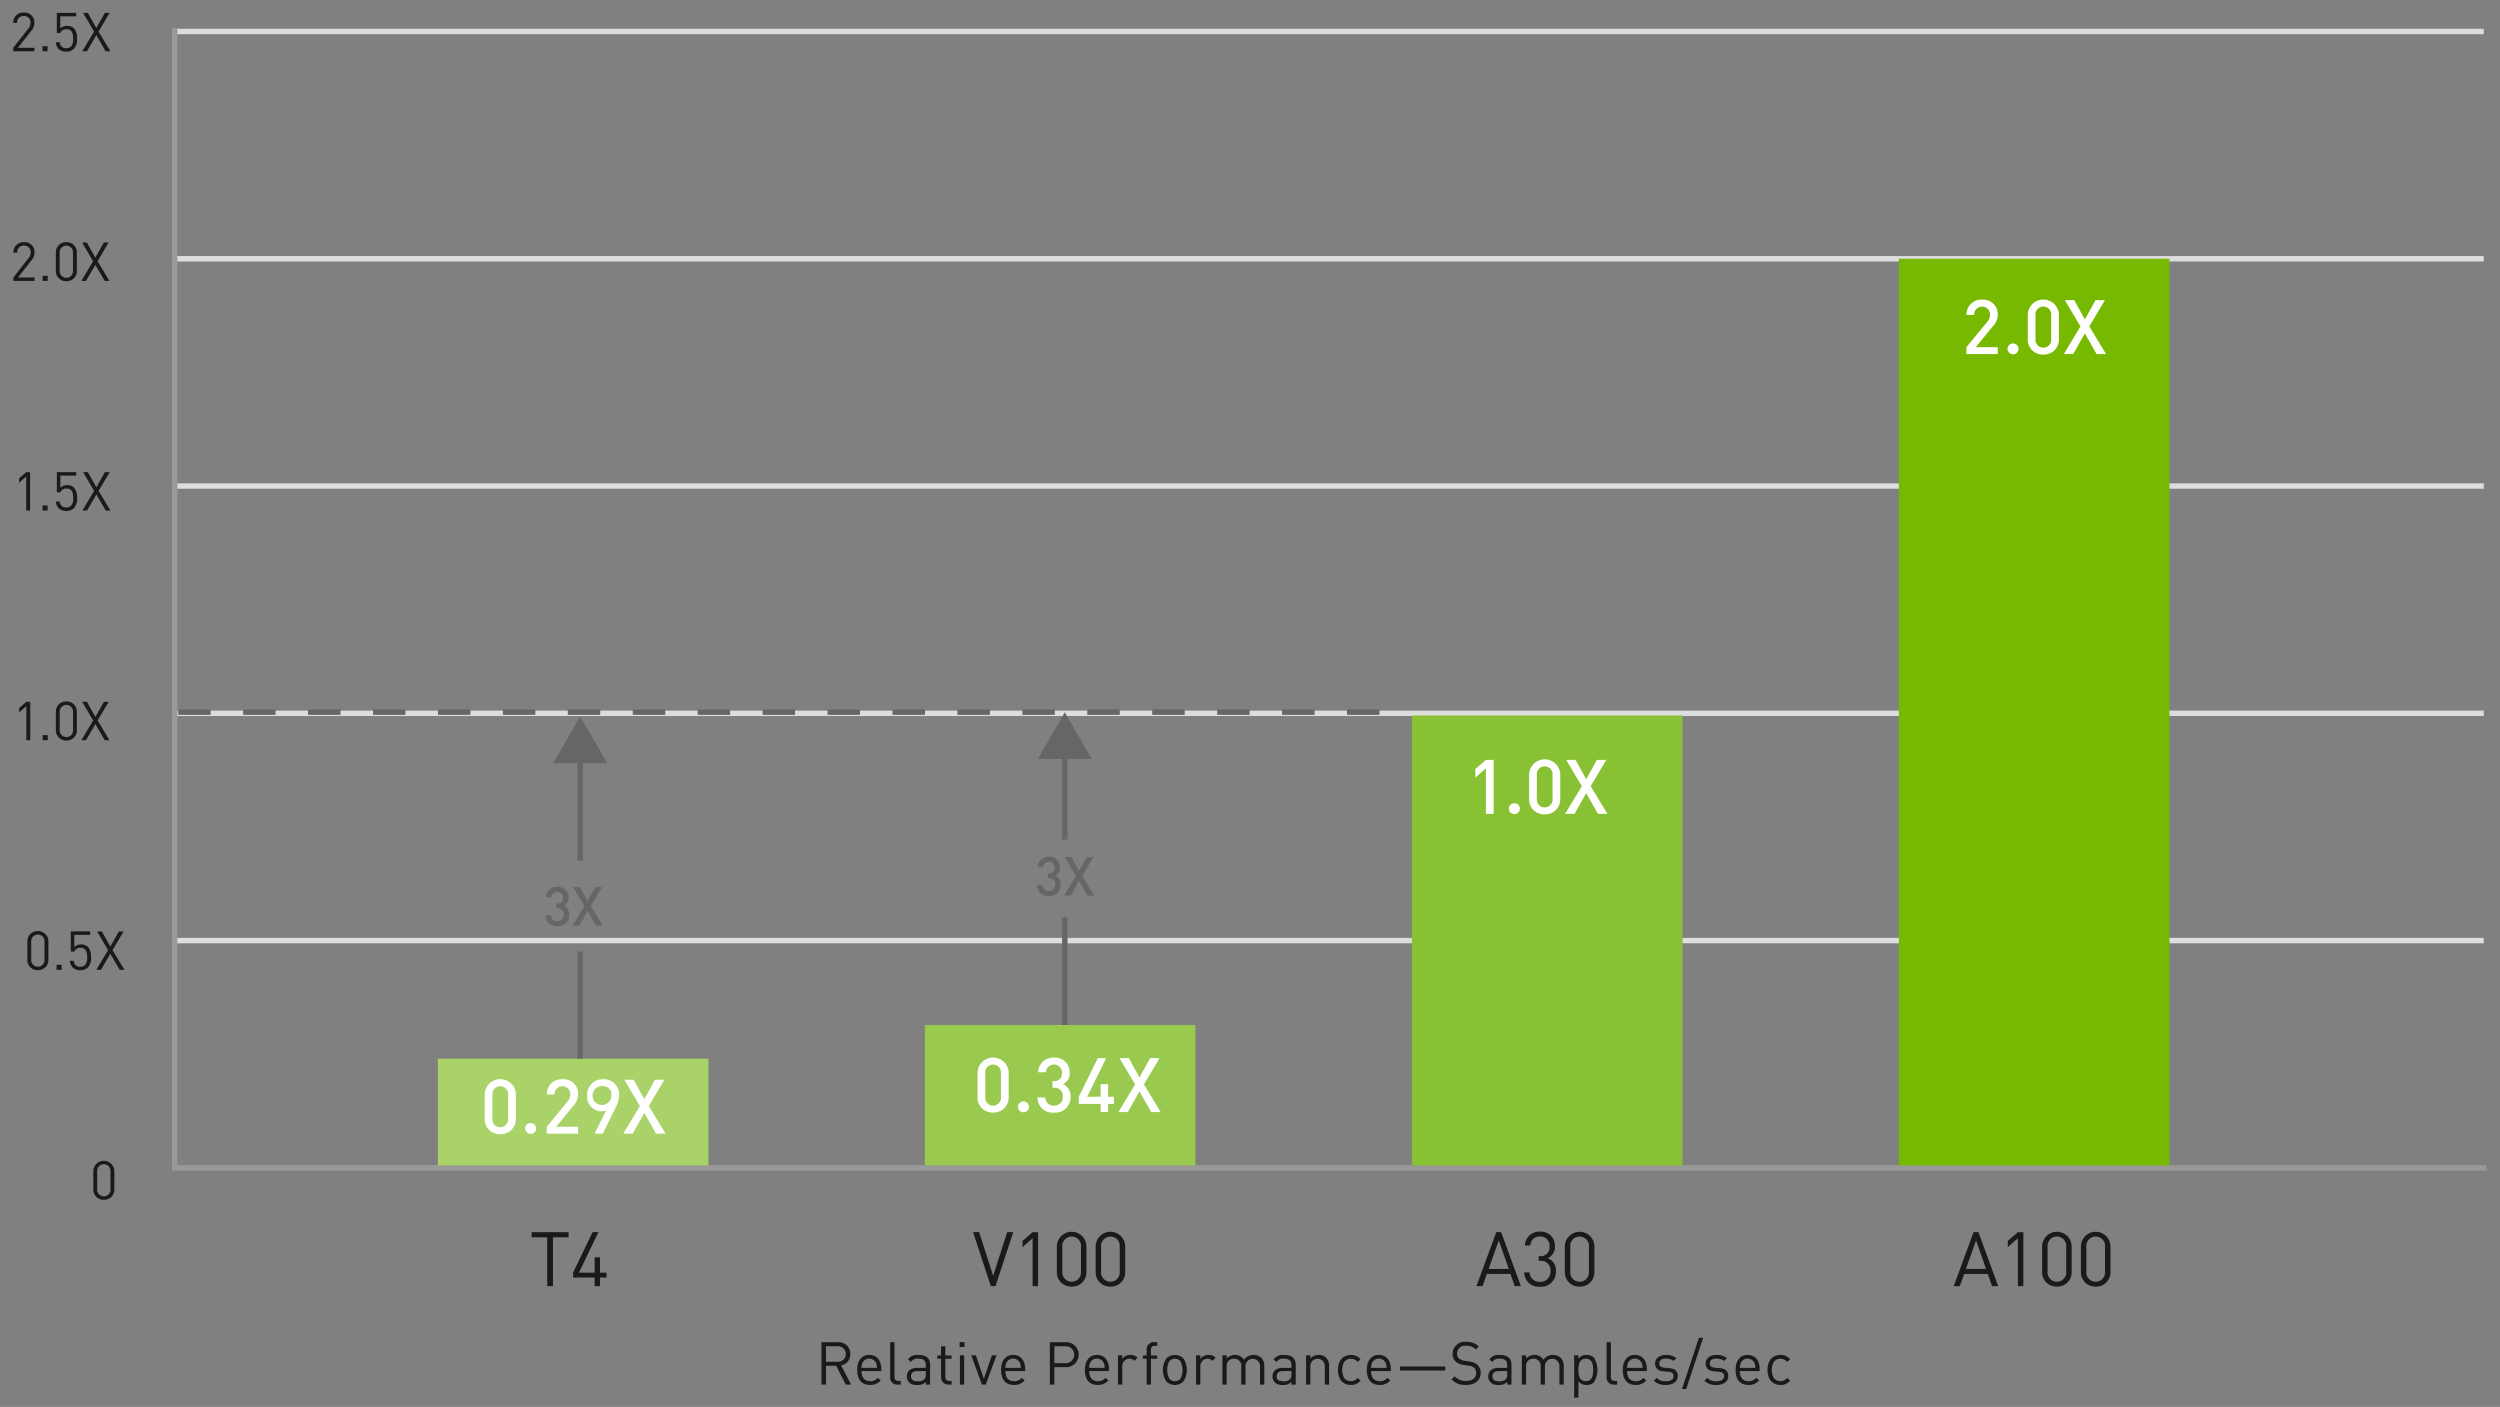 <svg id="feaa3d2d-c7fe-4ba9-9250-4e7509bab01a" data-name="Layer 1" xmlns="http://www.w3.org/2000/svg" width="462" height="260" viewBox="0 0 462 260">
  <rect x="0" y="0" width="462" height="260" fill="#808080" stroke="none"/>
  <g>
    <path d="M156.305,255.874l-1.782-3.477H152.642v3.477h-.837v-7.833h3.004a2.119,2.119,0,0,1,2.321,2.178,2.032,2.032,0,0,1-1.705,2.102l1.859,3.554Zm-1.573-7.085H152.642v2.871h2.09a1.441,1.441,0,1,0,0-2.871Z" fill="#1a1a1a"/>
    <path d="M159.206,253.376c0,1.188.561,1.87,1.595,1.87a1.78,1.78,0,0,0,1.42-.616l.539.473a2.479,2.479,0,0,1-1.98.837c-1.431,0-2.365-.858-2.365-2.772,0-1.75.847-2.772,2.222-2.772,1.397,0,2.223,1.012,2.223,2.618v.363Zm2.695-1.496a1.39,1.39,0,0,0-2.53,0,2.265,2.265,0,0,0-.165.901h2.86A2.282,2.282,0,0,0,161.901,251.88Z" fill="#1a1a1a"/>
    <path d="M165.88,255.874a1.29,1.29,0,0,1-1.376-1.441v-6.392h.792v6.358c0,.528.177.793.727.793h.429v.682Z" fill="#1a1a1a"/>
    <path d="M171.088,255.874v-.517a1.903,1.903,0,0,1-1.562.583,1.931,1.931,0,0,1-1.529-.495,1.563,1.563,0,0,1-.406-1.101c0-.946.659-1.562,1.87-1.562h1.628v-.517c0-.792-.396-1.188-1.386-1.188a1.42,1.42,0,0,0-1.364.616l-.539-.495a2.097,2.097,0,0,1,1.914-.803c1.452,0,2.167.627,2.167,1.804v3.675Zm0-2.497h-1.519c-.813,0-1.21.33-1.21.957s.385.924,1.243.924a1.581,1.581,0,0,0,1.21-.363,1.246,1.246,0,0,0,.275-.935Z" fill="#1a1a1a"/>
    <path d="M175.294,255.874a1.328,1.328,0,0,1-1.387-1.452v-3.322h-.682v-.605h.682v-1.694h.792v1.694h1.155v.605h-1.155v3.3c0,.495.231.793.737.793h.418v.682Z" fill="#1a1a1a"/>
    <path d="M177.344,248.92v-.891h.891v.891Zm.044,6.953v-5.413h.792v5.413Z" fill="#1a1a1a"/>
    <path d="M182.167,255.874h-.704l-1.98-5.413h.858l1.474,4.346,1.485-4.346h.858Z" fill="#1a1a1a"/>
    <path d="M185.795,253.376c0,1.188.561,1.87,1.595,1.87a1.78,1.78,0,0,0,1.42-.616l.539.473a2.479,2.479,0,0,1-1.98.837c-1.431,0-2.365-.858-2.365-2.772,0-1.75.847-2.772,2.222-2.772,1.397,0,2.223,1.012,2.223,2.618v.363Zm2.695-1.496a1.39,1.39,0,0,0-2.53,0,2.265,2.265,0,0,0-.165.901h2.86A2.282,2.282,0,0,0,188.49,251.88Z" fill="#1a1a1a"/>
    <path d="M196.927,252.65h-2.079v3.224h-.837v-7.833h2.916a2.307,2.307,0,1,1,0,4.609Zm-.077-3.861h-2.002v3.113h2.002a1.56,1.56,0,1,0,0-3.113Z" fill="#1a1a1a"/>
    <path d="M201.281,253.376c0,1.188.561,1.87,1.595,1.87a1.78,1.78,0,0,0,1.42-.616l.539.473a2.479,2.479,0,0,1-1.98.837c-1.431,0-2.365-.858-2.365-2.772,0-1.75.847-2.772,2.222-2.772,1.397,0,2.223,1.012,2.223,2.618v.363Zm2.695-1.496a1.39,1.39,0,0,0-2.53,0,2.264,2.264,0,0,0-.165.901h2.86A2.282,2.282,0,0,0,203.977,251.88Z" fill="#1a1a1a"/>
    <path d="M209.63,251.495a1.133,1.133,0,0,0-.936-.396,1.322,1.322,0,0,0-1.298,1.452v3.322h-.792v-5.413h.792v.66a1.818,1.818,0,0,1,1.519-.726,1.668,1.668,0,0,1,1.298.506Z" fill="#1a1a1a"/>
    <path d="M212.693,251.099v4.774h-.792v-4.774H211.208v-.605h.693v-1.023a1.319,1.319,0,0,1,1.375-1.452h.572v.683h-.429c-.506,0-.727.297-.727.792v1.001h1.155v.605Z" fill="#1a1a1a"/>
    <path d="M218.665,255.324a2.261,2.261,0,0,1-3.103,0,3.852,3.852,0,0,1,0-4.312,2.261,2.261,0,0,1,3.103,0,3.852,3.852,0,0,1,0,4.312Zm-.562-3.829a1.387,1.387,0,0,0-.99-.396,1.361,1.361,0,0,0-.979.396,3.395,3.395,0,0,0,0,3.345,1.361,1.361,0,0,0,.979.396,1.387,1.387,0,0,0,.99-.396,3.469,3.469,0,0,0,0-3.345Z" fill="#1a1a1a"/>
    <path d="M224.059,251.495a1.133,1.133,0,0,0-.936-.396,1.322,1.322,0,0,0-1.298,1.452v3.322h-.792v-5.413h.792v.66a1.818,1.818,0,0,1,1.519-.726,1.668,1.668,0,0,1,1.298.506Z" fill="#1a1a1a"/>
    <path d="M232.854,255.874v-3.333a1.344,1.344,0,1,0-2.685-.089v3.422h-.792v-3.333a1.26,1.26,0,0,0-1.331-1.441,1.281,1.281,0,0,0-1.354,1.441v3.333h-.792v-5.413h.792v.595a1.972,1.972,0,0,1,1.529-.66,1.785,1.785,0,0,1,1.661.901,2.073,2.073,0,0,1,1.782-.901,1.971,1.971,0,0,1,1.397.506,2.014,2.014,0,0,1,.583,1.507v3.466Z" fill="#1a1a1a"/>
    <path d="M238.659,255.874v-.517a1.903,1.903,0,0,1-1.562.583,1.931,1.931,0,0,1-1.529-.495,1.563,1.563,0,0,1-.406-1.101c0-.946.659-1.562,1.87-1.562h1.628v-.517c0-.792-.396-1.188-1.386-1.188a1.42,1.42,0,0,0-1.364.616l-.539-.495a2.097,2.097,0,0,1,1.914-.803c1.452,0,2.167.627,2.167,1.804v3.675Zm0-2.497h-1.519c-.813,0-1.21.33-1.21.957s.385.924,1.243.924a1.581,1.581,0,0,0,1.21-.363,1.246,1.246,0,0,0,.275-.935Z" fill="#1a1a1a"/>
    <path d="M244.827,255.874v-3.333a1.341,1.341,0,1,0-2.674,0v3.333h-.792v-5.413h.792v.595a1.95,1.95,0,0,1,1.519-.66,1.896,1.896,0,0,1,1.386.506,2,2,0,0,1,.562,1.507v3.466Z" fill="#1a1a1a"/>
    <path d="M249.645,255.94c-1.364,0-2.398-.925-2.398-2.772,0-1.849,1.034-2.772,2.398-2.772a2.145,2.145,0,0,1,1.782.803l-.539.506a1.486,1.486,0,0,0-1.243-.604,1.467,1.467,0,0,0-1.255.616,3.175,3.175,0,0,0,0,2.904,1.467,1.467,0,0,0,1.255.616,1.498,1.498,0,0,0,1.243-.616l.539.517A2.143,2.143,0,0,1,249.645,255.94Z" fill="#1a1a1a"/>
    <path d="M253.378,253.376c0,1.188.561,1.87,1.595,1.87a1.78,1.78,0,0,0,1.42-.616l.539.473a2.479,2.479,0,0,1-1.98.837c-1.431,0-2.365-.858-2.365-2.772,0-1.75.847-2.772,2.222-2.772,1.397,0,2.223,1.012,2.223,2.618v.363Zm2.695-1.496a1.39,1.39,0,0,0-2.53,0,2.264,2.264,0,0,0-.165.901h2.86A2.282,2.282,0,0,0,256.073,251.88Z" fill="#1a1a1a"/>
    <path d="M258.7,253.277v-.748H267.084v.748Z" fill="#1a1a1a"/>
    <path d="M270.923,255.94a3.419,3.419,0,0,1-2.685-1.034l.572-.572a2.693,2.693,0,0,0,2.134.858c1.145,0,1.849-.539,1.849-1.453a1.261,1.261,0,0,0-.374-.979,1.69,1.69,0,0,0-1.023-.374l-.913-.144a2.841,2.841,0,0,1-1.44-.594,1.851,1.851,0,0,1-.595-1.463,2.216,2.216,0,0,1,2.509-2.212,3.143,3.143,0,0,1,2.332.858l-.539.539a2.467,2.467,0,0,0-1.826-.671,1.447,1.447,0,0,0-1.65,1.452,1.131,1.131,0,0,0,.353.902,2.251,2.251,0,0,0,1.056.429l.858.132a2.528,2.528,0,0,1,1.43.55,1.96,1.96,0,0,1,.66,1.552C273.629,255.092,272.551,255.94,270.923,255.94Z" fill="#1a1a1a"/>
    <path d="M278.529,255.874v-.517a1.903,1.903,0,0,1-1.562.583,1.931,1.931,0,0,1-1.529-.495,1.563,1.563,0,0,1-.406-1.101c0-.946.659-1.562,1.87-1.562h1.628v-.517c0-.792-.396-1.188-1.386-1.188a1.42,1.42,0,0,0-1.364.616l-.539-.495a2.097,2.097,0,0,1,1.914-.803c1.452,0,2.167.627,2.167,1.804v3.675Zm0-2.497h-1.519c-.813,0-1.21.33-1.21.957s.385.924,1.243.924a1.581,1.581,0,0,0,1.21-.363,1.246,1.246,0,0,0,.275-.935Z" fill="#1a1a1a"/>
    <path d="M288.185,255.874v-3.333a1.344,1.344,0,1,0-2.685-.089v3.422h-.792v-3.333a1.26,1.26,0,0,0-1.331-1.441,1.281,1.281,0,0,0-1.354,1.441v3.333h-.792v-5.413h.792v.595a1.972,1.972,0,0,1,1.529-.66,1.785,1.785,0,0,1,1.661.901,2.073,2.073,0,0,1,1.782-.901,1.971,1.971,0,0,1,1.397.506,2.014,2.014,0,0,1,.583,1.507v3.466Z" fill="#1a1a1a"/>
    <path d="M294.542,255.466a1.886,1.886,0,0,1-1.32.474,1.753,1.753,0,0,1-1.529-.704v3.058h-.792v-7.833h.792v.639a1.725,1.725,0,0,1,1.529-.704,1.886,1.886,0,0,1,1.32.473,4.334,4.334,0,0,1,0,4.599Zm-1.485-4.367c-1.177,0-1.364,1.012-1.364,2.068,0,1.056.188,2.068,1.364,2.068s1.354-1.013,1.354-2.068C294.41,252.111,294.233,251.099,293.057,251.099Z" fill="#1a1a1a"/>
    <path d="M298.275,255.874a1.29,1.29,0,0,1-1.376-1.441v-6.392h.793v6.358c0,.528.176.793.726.793h.429v.682Z" fill="#1a1a1a"/>
    <path d="M300.684,253.376c0,1.188.561,1.87,1.595,1.87a1.78,1.78,0,0,0,1.42-.616l.539.473a2.479,2.479,0,0,1-1.98.837c-1.431,0-2.365-.858-2.365-2.772,0-1.75.847-2.772,2.222-2.772,1.397,0,2.223,1.012,2.223,2.618v.363Zm2.695-1.496a1.39,1.39,0,0,0-2.53,0,2.265,2.265,0,0,0-.165.901H303.544A2.282,2.282,0,0,0,303.379,251.88Z" fill="#1a1a1a"/>
    <path d="M307.847,255.94a2.984,2.984,0,0,1-2.223-.781l.528-.528a2.216,2.216,0,0,0,1.684.627c.891,0,1.441-.319,1.441-.957,0-.473-.275-.737-.902-.792l-.892-.077c-1.056-.088-1.617-.562-1.617-1.452,0-.99.836-1.584,1.991-1.584a3.057,3.057,0,0,1,1.947.583l-.517.517a2.31,2.31,0,0,0-1.441-.429c-.792,0-1.21.341-1.21.891,0,.463.264.737.946.793l.869.076c.946.089,1.595.451,1.595,1.464C310.047,255.334,309.156,255.94,307.847,255.94Z" fill="#1a1a1a"/>
    <path d="M311.608,256.688h-.781l3.136-9.462h.781Z" fill="#1a1a1a"/>
    <path d="M317.184,255.94a2.984,2.984,0,0,1-2.223-.781l.528-.528a2.216,2.216,0,0,0,1.684.627c.891,0,1.441-.319,1.441-.957,0-.473-.275-.737-.902-.792l-.892-.077c-1.056-.088-1.617-.562-1.617-1.452,0-.99.836-1.584,1.991-1.584a3.057,3.057,0,0,1,1.947.583l-.517.517a2.31,2.31,0,0,0-1.441-.429c-.792,0-1.21.341-1.21.891,0,.463.264.737.946.793l.869.076c.946.089,1.595.451,1.595,1.464C319.384,255.334,318.493,255.94,317.184,255.94Z" fill="#1a1a1a"/>
    <path d="M321.53,253.376c0,1.188.561,1.87,1.595,1.87a1.78,1.78,0,0,0,1.42-.616l.539.473a2.479,2.479,0,0,1-1.98.837c-1.431,0-2.365-.858-2.365-2.772,0-1.75.847-2.772,2.222-2.772,1.397,0,2.223,1.012,2.223,2.618v.363Zm2.695-1.496a1.39,1.39,0,0,0-2.53,0,2.265,2.265,0,0,0-.165.901h2.86A2.282,2.282,0,0,0,324.226,251.88Z" fill="#1a1a1a"/>
    <path d="M329.031,255.94c-1.364,0-2.398-.925-2.398-2.772,0-1.849,1.034-2.772,2.398-2.772a2.145,2.145,0,0,1,1.782.803l-.539.506a1.486,1.486,0,0,0-1.243-.604,1.467,1.467,0,0,0-1.255.616,3.175,3.175,0,0,0,0,2.904,1.467,1.467,0,0,0,1.255.616,1.498,1.498,0,0,0,1.243-.616l.539.517A2.143,2.143,0,0,1,329.031,255.94Z" fill="#1a1a1a"/>
  </g>
  <path d="M19.188,221.721a1.87,1.87,0,0,1-1.943-1.953v-3.308a1.943,1.943,0,1,1,3.887,0v3.308A1.87,1.87,0,0,1,19.188,221.721Zm1.226-5.221a1.232,1.232,0,1,0-2.451,0V219.729a1.232,1.232,0,1,0,2.451,0Z" fill="#1a1a1a"/>
  <g>
    <path d="M6.997,179.284a1.87,1.87,0,0,1-1.943-1.953v-3.308a1.871,1.871,0,0,1,1.943-1.953,1.87,1.87,0,0,1,1.943,1.953v3.308A1.87,1.87,0,0,1,6.997,179.284Zm1.226-5.221a1.232,1.232,0,1,0-2.451,0v3.229a1.232,1.232,0,1,0,2.451,0Z" fill="#1a1a1a"/>
    <path d="M10.444,179.224v-.937h.937v.937Z" fill="#1a1a1a"/>
    <path d="M16.252,178.766a1.91,1.91,0,0,1-1.415.527,1.994,1.994,0,0,1-1.425-.508,1.905,1.905,0,0,1-.498-1.235h.718a1.105,1.105,0,0,0,1.205,1.106,1.233,1.233,0,0,0,.877-.33,1.969,1.969,0,0,0,.389-1.443c0-.867-.169-1.725-1.195-1.725a1.135,1.135,0,0,0-1.176.697H13.084v-3.727H16.671v.639H13.731v2.252a1.661,1.661,0,0,1,1.275-.488,1.691,1.691,0,0,1,1.226.447,2.559,2.559,0,0,1,.588,1.904A2.469,2.469,0,0,1,16.252,178.766Z" fill="#1a1a1a"/>
    <path d="M22.113,179.224l-1.724-2.979-1.733,2.979h-.857l2.172-3.637-2.032-3.458h.877l1.574,2.801,1.574-2.801h.877l-2.043,3.458,2.192,3.637Z" fill="#1a1a1a"/>
  </g>
  <g>
    <path d="M4.869,136.787v-6.298l-1.325,1.166v-.817l1.325-1.145h.718v7.095Z" fill="#1a1a1a"/>
    <path d="M7.891,136.787v-.937h.937v.937Z" fill="#1a1a1a"/>
    <path d="M12.266,136.846a1.87,1.87,0,0,1-1.943-1.953v-3.308a1.87,1.87,0,0,1,1.943-1.953,1.87,1.87,0,0,1,1.943,1.953v3.308A1.87,1.87,0,0,1,12.266,136.846Zm1.226-5.221a1.232,1.232,0,1,0-2.451,0V134.853a1.232,1.232,0,1,0,2.451,0Z" fill="#1a1a1a"/>
    <path d="M19.354,136.787l-1.724-2.979-1.733,2.979H15.04l2.172-3.637-2.032-3.458h.877l1.574,2.8,1.574-2.8h.877l-2.043,3.458,2.192,3.637Z" fill="#1a1a1a"/>
  </g>
  <g>
    <path d="M4.845,94.349V88.051l-1.325,1.166v-.816l1.325-1.146H5.562v7.095Z" fill="#1a1a1a"/>
    <path d="M7.866,94.349v-.937h.937v.937Z" fill="#1a1a1a"/>
    <path d="M13.674,93.891a1.91,1.91,0,0,1-1.415.527,1.994,1.994,0,0,1-1.425-.508,1.905,1.905,0,0,1-.498-1.235h.718a1.105,1.105,0,0,0,1.205,1.106,1.233,1.233,0,0,0,.877-.33,1.969,1.969,0,0,0,.389-1.443c0-.867-.169-1.725-1.195-1.725a1.135,1.135,0,0,0-1.176.697h-.647V87.254h3.587v.639H11.153V90.145a1.661,1.661,0,0,1,1.275-.488,1.691,1.691,0,0,1,1.226.447,2.559,2.559,0,0,1,.588,1.904A2.469,2.469,0,0,1,13.674,93.891Z" fill="#1a1a1a"/>
    <path d="M19.535,94.349l-1.724-2.979-1.733,2.979H15.221l2.172-3.637-2.032-3.458h.877l1.574,2.801,1.574-2.801h.877l-2.043,3.458,2.192,3.637Z" fill="#1a1a1a"/>
  </g>
  <g>
    <path d="M2.44,9.474V8.836l2.8-3.557A1.624,1.624,0,0,0,5.639,4.233,1.167,1.167,0,0,0,4.403,2.958,1.159,1.159,0,0,0,3.168,4.244H2.45A1.844,1.844,0,0,1,4.403,2.32,1.821,1.821,0,0,1,6.356,4.233a2.124,2.124,0,0,1-.568,1.436l-2.481,3.168H6.356v.638Z" fill="#1a1a1a"/>
    <path d="M7.856,9.474V8.538H8.793v.937Z" fill="#1a1a1a"/>
    <path d="M13.664,9.016a1.907,1.907,0,0,1-1.415.528,1.991,1.991,0,0,1-1.425-.509,1.905,1.905,0,0,1-.498-1.235H11.044A1.105,1.105,0,0,0,12.249,8.907a1.237,1.237,0,0,0,.877-.329,1.973,1.973,0,0,0,.389-1.444c0-.867-.169-1.725-1.195-1.725a1.135,1.135,0,0,0-1.176.698h-.647V2.38H14.083v.638H11.144V5.27a1.663,1.663,0,0,1,1.275-.488A1.688,1.688,0,0,1,13.645,5.23a2.555,2.555,0,0,1,.588,1.903A2.469,2.469,0,0,1,13.664,9.016Z" fill="#1a1a1a"/>
    <path d="M19.524,9.474,17.801,6.496l-1.733,2.979H15.21l2.172-3.637-2.032-3.457h.877l1.574,2.8L19.375,2.38h.877l-2.043,3.457,2.192,3.637Z" fill="#1a1a1a"/>
  </g>
  <g>
    <path d="M2.467,51.912v-.638l2.8-3.557A1.626,1.626,0,0,0,5.665,46.67,1.167,1.167,0,0,0,4.43,45.395a1.158,1.158,0,0,0-1.235,1.285H2.477a1.844,1.844,0,0,1,1.953-1.923A1.82,1.82,0,0,1,6.383,46.67,2.123,2.123,0,0,1,5.814,48.106L3.333,51.274h3.05v.638Z" fill="#1a1a1a"/>
    <path d="M7.883,51.912v-.937h.937v.937Z" fill="#1a1a1a"/>
    <path d="M12.258,51.971a1.87,1.87,0,0,1-1.943-1.953V46.71a1.871,1.871,0,0,1,1.943-1.953,1.87,1.87,0,0,1,1.943,1.953v3.308A1.87,1.87,0,0,1,12.258,51.971Zm1.226-5.221a1.232,1.232,0,1,0-2.451,0V49.979a1.232,1.232,0,1,0,2.451,0Z" fill="#1a1a1a"/>
    <path d="M19.346,51.912l-1.724-2.979-1.733,2.979h-.857l2.172-3.637-2.032-3.458h.877l1.574,2.801,1.574-2.801h.877l-2.043,3.458,2.192,3.637Z" fill="#1a1a1a"/>
  </g>
  <line x1="32.283" y1="215.821" x2="459" y2="215.821" fill="none" stroke="#999" stroke-linecap="square"/>
  <line x1="31.783" y1="173.821" x2="459" y2="173.821" fill="none" stroke="#ddd" stroke-miterlimit="10"/>
  <line x1="31.783" y1="131.821" x2="459" y2="131.821" fill="none" stroke="#ddd" stroke-miterlimit="10"/>
  <line x1="31.783" y1="89.821" x2="459" y2="89.821" fill="none" stroke="#ddd" stroke-miterlimit="10"/>
  <line x1="31.783" y1="47.821" x2="459" y2="47.821" fill="none" stroke="#ddd" stroke-miterlimit="10"/>
  <line x1="31.783" y1="5.821" x2="459" y2="5.821" fill="none" stroke="#ddd" stroke-miterlimit="10"/>
  <line x1="32.283" y1="214.821" x2="32.283" y2="5.821" fill="none" stroke="#999" stroke-linecap="square"/>
  <rect x="170.921" y="189.413" width="50" height="25.978" fill="#99ca4f"/>
  <rect x="80.921" y="195.632" width="50" height="19.759" fill="#a9d269"/>
  <g>
    <path d="M92.443,209.588a2.746,2.746,0,0,1-2.871-2.857v-4.427a2.878,2.878,0,0,1,5.757,0V206.731A2.757,2.757,0,0,1,92.443,209.588Zm1.457-7.242a1.459,1.459,0,1,0-2.899,0V206.689a1.459,1.459,0,1,0,2.899,0Z" fill="#fff"/>
    <path d="M98.065,209.546a1.028,1.028,0,0,1-1.022-1.022,1.023,1.023,0,0,1,2.045,0A1.028,1.028,0,0,1,98.065,209.546Z" fill="#fff"/>
    <path d="M101.037,209.504V208.23l3.838-4.665a1.931,1.931,0,0,0,.532-1.33,1.465,1.465,0,1,0-2.928.027h-1.429a2.722,2.722,0,0,1,2.899-2.815,2.677,2.677,0,0,1,2.886,2.802,3.109,3.109,0,0,1-.938,2.157l-3.124,3.824h4.062v1.274Z" fill="#fff"/>
    <path d="M113.67,204.882l-2.27,4.622H109.874l2.143-4.286a2.359,2.359,0,0,1-.896.154,2.66,2.66,0,0,1-2.605-2.886,2.843,2.843,0,0,1,2.941-3.04,2.801,2.801,0,0,1,2.956,2.983A5.549,5.549,0,0,1,113.67,204.882Zm-2.214-4.161a1.743,1.743,0,1,0,1.527,1.737A1.54,1.54,0,0,0,111.456,200.721Z" fill="#fff"/>
    <path d="M121.238,209.504l-2.171-3.824-2.157,3.824h-1.737l3.082-5.112-2.886-4.861h1.737l1.961,3.572,1.975-3.572h1.737l-2.886,4.861,3.096,5.112Z" fill="#fff"/>
  </g>
  <g>
    <path d="M183.516,205.595a2.746,2.746,0,0,1-2.871-2.857V198.311a2.878,2.878,0,0,1,5.757,0v4.427A2.757,2.757,0,0,1,183.516,205.595Zm1.457-7.242a1.459,1.459,0,1,0-2.899,0v4.343a1.459,1.459,0,1,0,2.899,0Z" fill="#fff"/>
    <path d="M189.138,205.553a1.028,1.028,0,0,1-1.022-1.022,1.023,1.023,0,0,1,2.045,0A1.028,1.028,0,0,1,189.138,205.553Z" fill="#fff"/>
    <path d="M194.782,205.609a2.775,2.775,0,0,1-3.054-2.801h1.43a1.501,1.501,0,0,0,1.624,1.513,1.544,1.544,0,0,0,1.625-1.653,1.492,1.492,0,0,0-1.667-1.639H194.502v-1.247h.238a1.365,1.365,0,0,0,1.513-1.513,1.485,1.485,0,0,0-2.969-.111h-1.429a2.767,2.767,0,0,1,2.927-2.718,2.723,2.723,0,0,1,2.9,2.787,2.191,2.191,0,0,1-1.247,2.13,2.341,2.341,0,0,1,1.4,2.353A2.803,2.803,0,0,1,194.782,205.609Z" fill="#fff"/>
    <path d="M204.783,204.012v1.499h-1.387v-1.499H199.362v-1.33l3.516-7.145h1.541l-3.502,7.145h2.479v-2.325h1.387v2.325h1.064v1.33Z" fill="#fff"/>
    <path d="M212.744,205.511l-2.171-3.824-2.157,3.824h-1.737l3.082-5.112-2.886-4.861h1.737l1.961,3.572,1.975-3.572h1.737l-2.886,4.861,3.096,5.112Z" fill="#fff"/>
  </g>
  <rect x="350.921" y="47.821" width="50" height="167.569" fill="#76b900"/>
  <rect x="260.922" y="132.22" width="50" height="83.17" fill="#88c133"/>
  <g>
    <path d="M363.386,65.436V64.162l3.838-4.665a1.931,1.931,0,0,0,.532-1.33,1.465,1.465,0,1,0-2.928.027h-1.429a2.722,2.722,0,0,1,2.899-2.815,2.677,2.677,0,0,1,2.886,2.802,3.109,3.109,0,0,1-.938,2.157l-3.124,3.824h4.062V65.436Z" fill="#fff"/>
    <path d="M372.006,65.478a1.028,1.028,0,0,1-1.022-1.022,1.023,1.023,0,0,1,2.045,0A1.028,1.028,0,0,1,372.006,65.478Z" fill="#fff"/>
    <path d="M377.601,65.52a2.746,2.746,0,0,1-2.871-2.857V58.236a2.878,2.878,0,0,1,5.757,0v4.427A2.757,2.757,0,0,1,377.601,65.52Zm1.457-7.242a1.459,1.459,0,1,0-2.899,0V62.621a1.459,1.459,0,1,0,2.899,0Z" fill="#fff"/>
    <path d="M387.452,65.436l-2.171-3.824L383.124,65.436h-1.737l3.082-5.112L381.583,55.462h1.737l1.961,3.572,1.975-3.572h1.737l-2.886,4.861,3.096,5.112Z" fill="#fff"/>
  </g>
  <g>
    <path d="M274.594,150.403v-8.419l-1.947,1.709v-1.583l1.947-1.681h1.429v9.974Z" fill="#fff"/>
    <path d="M279.855,150.445a1.028,1.028,0,0,1-1.022-1.022,1.023,1.023,0,0,1,2.045,0A1.028,1.028,0,0,1,279.855,150.445Z" fill="#fff"/>
    <path d="M285.45,150.487a2.746,2.746,0,0,1-2.871-2.857v-4.427a2.878,2.878,0,0,1,5.757,0v4.427A2.757,2.757,0,0,1,285.45,150.487Zm1.457-7.242a1.459,1.459,0,1,0-2.899,0v4.343a1.459,1.459,0,1,0,2.899,0Z" fill="#fff"/>
    <path d="M295.302,150.403l-2.171-3.824-2.157,3.824h-1.737l3.082-5.112-2.886-4.861h1.737l1.961,3.572,1.975-3.572h1.737l-2.886,4.861,3.096,5.112Z" fill="#fff"/>
  </g>
  <g>
    <line x1="107.219" y1="159.047" x2="107.219" y2="139.579" fill="none" stroke="#666" stroke-miterlimit="10"/>
    <polygon points="112.205 141.038 107.219 132.403 102.232 141.038 112.205 141.038" fill="#666"/>
  </g>
  <g>
    <path d="M103.002,171.133a1.98,1.98,0,0,1-2.179-1.999h1.02a1.071,1.071,0,0,0,1.159,1.079,1.102,1.102,0,0,0,1.159-1.18,1.065,1.065,0,0,0-1.189-1.169h-.17v-.89h.17a.975.975,0,0,0,1.08-1.079,1.06,1.06,0,0,0-2.119-.08h-1.02a1.975,1.975,0,0,1,2.089-1.939,1.942,1.942,0,0,1,2.068,1.989,1.564,1.564,0,0,1-.889,1.52,1.67,1.67,0,0,1,.999,1.679A2,2,0,0,1,103.002,171.133Z" fill="#666"/>
    <path d="M110.137,171.063l-1.55-2.729-1.539,2.729h-1.239l2.199-3.648-2.059-3.468h1.239l1.398,2.549,1.41-2.549h1.239l-2.06,3.468,2.209,3.648Z" fill="#666"/>
  </g>
  <line x1="107.219" y1="195.644" x2="107.219" y2="175.841" fill="none" stroke="#666" stroke-miterlimit="10"/>
  <line x1="196.775" y1="189.413" x2="196.775" y2="169.519" fill="none" stroke="#666" stroke-miterlimit="10"/>
  <g>
    <line x1="196.775" y1="155.152" x2="196.775" y2="138.81" fill="none" stroke="#666" stroke-miterlimit="10"/>
    <polygon points="201.761 140.269 196.775 131.634 191.789 140.269 201.761 140.269" fill="#666"/>
  </g>
  <g>
    <path d="M193.831,165.577a1.98,1.98,0,0,1-2.179-1.999h1.02a1.071,1.071,0,0,0,1.159,1.079,1.102,1.102,0,0,0,1.159-1.18,1.065,1.065,0,0,0-1.189-1.169h-.17v-.89h.17a.975.975,0,0,0,1.08-1.079,1.06,1.06,0,0,0-2.119-.08h-1.02a1.975,1.975,0,0,1,2.089-1.939,1.942,1.942,0,0,1,2.068,1.989,1.564,1.564,0,0,1-.889,1.52,1.67,1.67,0,0,1,.999,1.679A2,2,0,0,1,193.831,165.577Z" fill="#666"/>
    <path d="M200.966,165.506l-1.55-2.729-1.539,2.729H196.638l2.199-3.648-2.059-3.468h1.239L199.416,160.939l1.41-2.549h1.239l-2.06,3.468,2.209,3.648Z" fill="#666"/>
  </g>
  <g>
    <path d="M102.187,228.657v9.021h-1.064v-9.021H98.236v-.953h6.836v.953Z" fill="#1a1a1a"/>
    <path d="M110.881,236.094v1.583h-.994v-1.583H105.908v-.91l3.6-7.48h1.079l-3.601,7.48h2.9V232.354h.994v2.83h1.219v.91Z" fill="#1a1a1a"/>
  </g>
  <g>
    <path d="M183.969,237.677h-.868l-3.277-9.974h1.12l2.592,8.068,2.591-8.068h1.121Z" fill="#1a1a1a"/>
    <path d="M190.828,237.677V228.825l-1.862,1.639v-1.148l1.862-1.611h1.009v9.974Z" fill="#1a1a1a"/>
    <path d="M198.038,237.761a2.629,2.629,0,0,1-2.731-2.745v-4.65a2.732,2.732,0,1,1,5.464,0v4.65A2.63,2.63,0,0,1,198.038,237.761Zm1.724-7.34a1.732,1.732,0,1,0-3.446,0v4.538a1.732,1.732,0,1,0,3.446,0Z" fill="#1a1a1a"/>
    <path d="M205.206,237.761a2.629,2.629,0,0,1-2.731-2.745v-4.65a2.731,2.731,0,1,1,5.463,0v4.65A2.629,2.629,0,0,1,205.206,237.761Zm1.723-7.34a1.731,1.731,0,1,0-3.445,0v4.538a1.731,1.731,0,1,0,3.445,0Z" fill="#1a1a1a"/>
  </g>
  <g>
    <path d="M279.931,237.677l-.799-2.255h-4.355l-.799,2.255h-1.135l3.67-9.974h.896l3.656,9.974Zm-2.955-8.446-1.878,5.267h3.727Z" fill="#1a1a1a"/>
    <path d="M284.604,237.775a2.65,2.65,0,0,1-2.928-2.633h1.009a1.761,1.761,0,0,0,1.919,1.736,1.826,1.826,0,0,0,1.919-1.933,1.733,1.733,0,0,0-1.961-1.933h-.21v-.883h.21a1.606,1.606,0,0,0,1.779-1.807,1.67,1.67,0,0,0-1.737-1.821,1.692,1.692,0,0,0-1.793,1.667h-1.008a2.651,2.651,0,0,1,2.801-2.563,2.585,2.585,0,0,1,2.746,2.703,2.237,2.237,0,0,1-1.345,2.214,2.338,2.338,0,0,1,1.526,2.437A2.704,2.704,0,0,1,284.604,237.775Z" fill="#1a1a1a"/>
    <path d="M291.913,237.761a2.629,2.629,0,0,1-2.731-2.745v-4.65a2.731,2.731,0,1,1,5.463,0v4.65A2.629,2.629,0,0,1,291.913,237.761Zm1.723-7.34a1.732,1.732,0,1,0-3.446,0v4.538a1.732,1.732,0,1,0,3.446,0Z" fill="#1a1a1a"/>
  </g>
  <g>
    <path d="M368.133,237.677l-.799-2.255h-4.355l-.799,2.255h-1.135l3.67-9.974h.896l3.656,9.974Zm-2.955-8.446-1.878,5.267h3.727Z" fill="#1a1a1a"/>
    <path d="M372.905,237.677V228.825l-1.863,1.639v-1.148l1.863-1.611h1.008v9.974Z" fill="#1a1a1a"/>
    <path d="M380.115,237.761a2.629,2.629,0,0,1-2.731-2.745v-4.65a2.731,2.731,0,1,1,5.463,0v4.65A2.629,2.629,0,0,1,380.115,237.761Zm1.723-7.34a1.732,1.732,0,1,0-3.446,0v4.538a1.732,1.732,0,1,0,3.446,0Z" fill="#1a1a1a"/>
    <path d="M387.283,237.761a2.629,2.629,0,0,1-2.731-2.745v-4.65a2.731,2.731,0,1,1,5.463,0v4.65A2.629,2.629,0,0,1,387.283,237.761Zm1.723-7.34a1.732,1.732,0,1,0-3.446,0v4.538a1.732,1.732,0,1,0,3.446,0Z" fill="#1a1a1a"/>
  </g>
  <line x1="32.932" y1="131.606" x2="260.922" y2="131.606" fill="none" stroke="#666" stroke-miterlimit="10" stroke-dasharray="6"/>
</svg>
